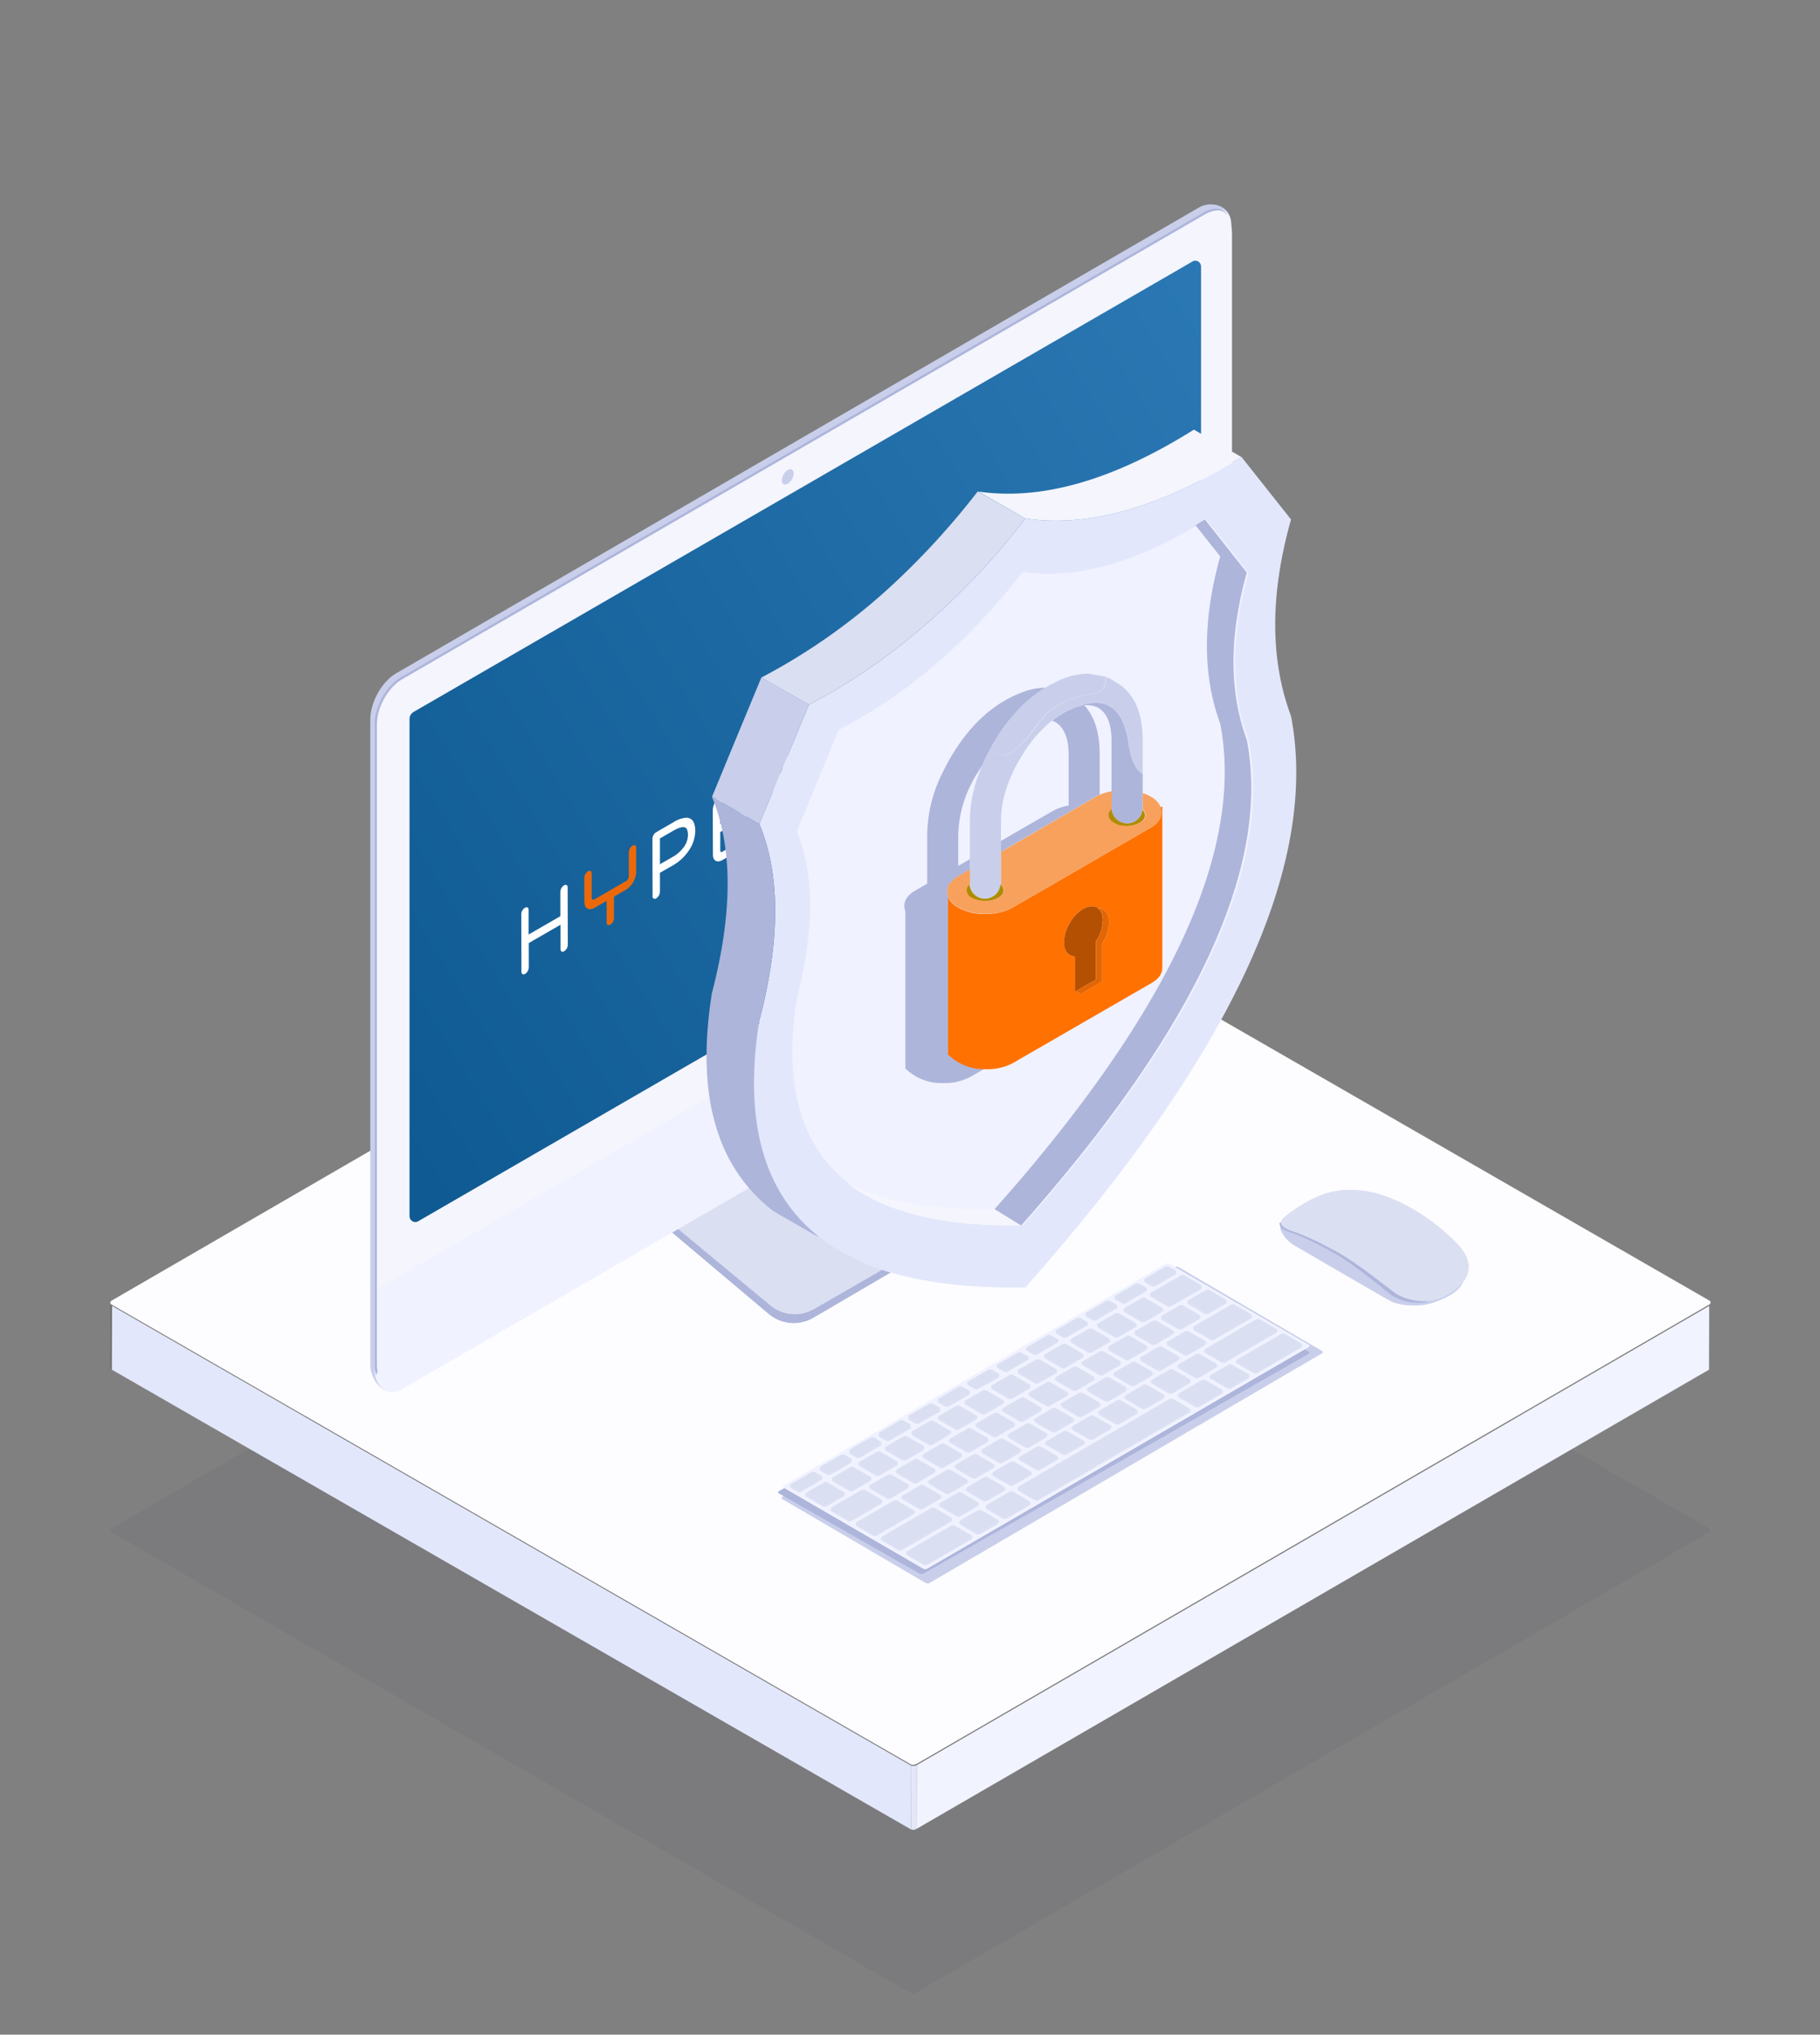 <svg width="528" height="590" viewBox="0 0 528 590" fill="none" xmlns="http://www.w3.org/2000/svg">
    <rect x="0" y="0" width="528" height="590" fill="#808080" stroke="none"/>
    <g clip-path="url(#qkcunh4vca)">
        <path opacity=".4" fill-rule="evenodd" clip-rule="evenodd" d="M495.69 443.137c.599.342.608.898 0 1.24L265.844 577.761a2.34 2.34 0 0 1-1.575.196L32.462 444.394c-.616-.351-.616-.855 0-1.24L262.308 309.77a2.189 2.189 0 0 1 2.055 0l231.335 133.384-.008-.017z" fill="#180F46" fill-opacity=".1"/>
        <path fill-rule="evenodd" clip-rule="evenodd" d="m32.514 378.685-.052 18.494a.77.77 0 0 1-.462-.624l.051-18.494a.756.756 0 0 0 .463.624z" fill="#707070"/>
        <path fill-rule="evenodd" clip-rule="evenodd" d="m495.861 378.677-.051 18.485-229.888 133.153.051-18.485 229.888-133.153z" fill="#F1F3FE"/>
        <path fill-rule="evenodd" clip-rule="evenodd" d="m264.389 512.026-.052 18.486L32.462 397.179l.052-18.494 231.875 133.341z" fill="#E3E7FB"/>
        <path fill-rule="evenodd" clip-rule="evenodd" d="M495.801 377.069a.66.66 0 0 1 .317.999.66.66 0 0 1-.317.241l-229.879 133.17c-.49.247-1.05.316-1.585.197L32.462 378.334c-.616-.35-.616-.855 0-1.239L262.36 243.95a2.188 2.188 0 0 1 2.055-.017l231.387 133.136z" fill="#FDFDFF"/>
        <path fill-rule="evenodd" clip-rule="evenodd" d="m265.973 511.83-.051 18.485c-.243.13-.502.225-.771.282a2.936 2.936 0 0 1-.814-.085l.052-18.486c.253.021.508.021.762 0 .306.021.609-.067.856-.248l-.034.052z" fill="url(#k57vi5h38b)"/>
        <path fill-rule="evenodd" clip-rule="evenodd" d="M276.754 349.632a4.741 4.741 0 0 1 2.744 4.056 4.732 4.732 0 0 1-2.315 4.314l-41.148 24.086a11.363 11.363 0 0 1-13.102-1.128l-30.127-25.386 42.321-24.796 41.627 18.854z" fill="#ADB5DB"/>
        <path fill-rule="evenodd" clip-rule="evenodd" d="m276.292 349.76.557.367v2.617l-.334.402-.506-.701.06-1.249.223-1.436z" fill="url(#w1p7cx7oec)"/>
        <path fill-rule="evenodd" clip-rule="evenodd" d="m194.39 354.445 29.116 24.121a11.142 11.142 0 0 0 6.136 2.495 11.142 11.142 0 0 0 6.47-1.427l39.709-22.889a4.475 4.475 0 0 0 2.239-4.106 4.474 4.474 0 0 0-2.65-3.854l-40.172-17.887-40.848 23.547z" fill="#DBDFF2"/>
        <path fill-rule="evenodd" clip-rule="evenodd" d="M351.206 59.265a7.016 7.016 0 0 0-3.426.932L114.852 195.291c-4.17 2.497-7.424 8.379-7.424 13.415v186.875c0 5.036 4.384 9.601 8.144 7.413l233.784-137.403c3.759-2.18 6.808-8.029 6.808-13.073l.899-187.481c.394-3.574-2.569-5.755-5.754-5.772h-.103z" fill="#C9CFEB"/>
        <path fill-rule="evenodd" clip-rule="evenodd" d="M350.564 267.301 116.359 402.968c-3.759 2.18-7.707-.855-7.707-5.84V210.51c0-5.036 3.254-10.901 7.425-13.398l233.63-135.325c3.76-2.18 7.707.804 7.707 5.84v186.618c0 5.027-3.048 10.876-6.85 13.056z" fill="#F0F2FF"/>
        <path fill-rule="evenodd" clip-rule="evenodd" d="M116.085 197.104c-4.076 2.36-7.304 8.011-7.304 12.697v164.413l248.471-144.046V65.755c0-4.686-3.126-6.55-7.194-4.198L116.085 197.104z" fill="#F5F5FD"/>
        <path fill-rule="evenodd" clip-rule="evenodd" d="M345.965 75.818 120.007 206.432a2.387 2.387 0 0 0-1.198 2.086v144.174a1.649 1.649 0 0 0 .856 1.437 1.632 1.632 0 0 0 1.653 0l225.923-130.614a2.397 2.397 0 0 0 1.199-2.086V77.255a1.711 1.711 0 0 0-.857-1.437 1.644 1.644 0 0 0-1.661 0" fill="url(#zr7ausyrpd)"/>
        <path d="M183.506 245.224c.617-.359 1.062-.094 1.062.607v7.071a6.515 6.515 0 0 1-2.929 5.071l-3.519 2.026v6.302a2.385 2.385 0 0 1-1.062 1.829c-.583.334-1.062.06-1.062-.607v-6.301l-3.528 2.035c-1.61.923-2.938.171-2.946-1.71v-7.071a2.373 2.373 0 0 1 1.062-1.839c.582-.333 1.062-.06 1.062.616v7.071c0 .513.359.718.813.462l9.163-5.293a1.709 1.709 0 0 0 .805-1.385v-7.071a2.36 2.36 0 0 1 1.079-1.813z" fill="#EB690B"/>
        <path d="M320.052 164.099c.385-.231.71-.077.71.436 0 .236-.065.466-.188.667a.362.362 0 0 1 .163.351v.487a.452.452 0 0 1-.189.325c-.102.06-.197 0-.197-.103v-.487c0-.137-.094-.162-.197-.103h-.06l-.256.154a.128.128 0 0 1-.068.02.124.124 0 0 1-.068-.018.133.133 0 0 1-.048-.052.117.117 0 0 1-.013-.069.453.453 0 0 1 .188-.325l.265-.154a.693.693 0 0 0 .317-.556c0-.214-.128-.299-.325-.179l-.711.41v1.847a.46.46 0 0 1-.188.333.113.113 0 0 1-.067.029.11.11 0 0 1-.071-.015.117.117 0 0 1-.059-.125v-2.078l.06-.179.137-.154.865-.462z" fill="#fff"/>
        <path d="M319.855 162.458c1.387-.795 2.492-.137 2.5 1.419a5.456 5.456 0 0 1-2.483 4.275c-1.353.787-2.492.171-2.492-1.419a5.441 5.441 0 0 1 2.475-4.275zm0 5.258a4.579 4.579 0 0 0 2.089-3.617c0-1.333-.942-1.872-2.106-1.197a4.589 4.589 0 0 0-2.09 3.617c0 1.334.942 1.873 2.107 1.197zM305.091 177.617a1.28 1.28 0 0 0-.582 1.009v5.13l7.262-4.189c.582-.334 1.07-.069 1.07.598a2.355 2.355 0 0 1-1.062 1.838l-7.27 4.19v5.37c0 .367.265.521.591.333l8.324-4.797c.582-.333 1.07-.068 1.07.607a2.359 2.359 0 0 1-1.062 1.83l-8.255 4.78c-1.49.855-2.723.162-2.723-1.548v-12.919a5.985 5.985 0 0 1 2.697-4.677l8.332-4.797c.574-.333 1.062-.06 1.062.607a2.321 2.321 0 0 1-1.062 1.83l-8.392 4.805zM289.172 184.347c4.607-2.659 8.366-.556 8.349 4.796-.017 5.353-3.682 11.689-8.298 14.356l-5.361 3.087a.791.791 0 0 1-.745.06.71.71 0 0 1-.325-.667l-.043-16.699c.017-.369.126-.727.317-1.043a2.1 2.1 0 0 1 .745-.795l5.361-3.095zm4.427 12.064a12.17 12.17 0 0 0 1.79-6.079c0-1.967-.685-3.343-1.816-3.993-1.13-.65-2.689-.539-4.401.453l-4.282 2.48v14.219l4.282-2.471a12.665 12.665 0 0 0 4.384-4.609M270.118 194.769c2.32-1.333 4.427-1.402 5.951-.496 1.525.907 2.458 2.89 2.467 5.592a17.528 17.528 0 0 1-2.424 8.414 16.919 16.919 0 0 1-5.934 6.344c-2.33 1.342-4.428 1.402-5.952.505-1.524-.898-2.466-2.882-2.475-5.584a17.462 17.462 0 0 1 2.441-8.422 16.853 16.853 0 0 1 5.926-6.353zm4.436 12.698a13.453 13.453 0 0 0 1.824-6.353c0-2.078-.72-3.557-1.859-4.275-1.139-.719-2.68-.642-4.393.35a12.657 12.657 0 0 0-4.384 4.711 13.354 13.354 0 0 0-1.824 6.362c0 2.069.719 3.548 1.849 4.232 1.131.684 2.689.641 4.402-.351a12.575 12.575 0 0 0 4.385-4.711M256.048 203.448c.574-.342 1.062-.069 1.07.607l.043 16.698a2.444 2.444 0 0 1-.702 1.565 1.89 1.89 0 0 1-.386.291.678.678 0 0 1-.856 0l-10.113-8.268v13.295a2.326 2.326 0 0 1-1.062 1.83c-.574.334-1.062.069-1.071-.598V212.16a2.33 2.33 0 0 1 1.096-1.864.68.68 0 0 1 .805 0l10.114 8.269v-13.296a2.298 2.298 0 0 1 1.062-1.821zM234.896 216.41a2.21 2.21 0 0 1 1.296.358c.383.252.679.617.845 1.044.299.702.434 1.462.394 2.223v.069a10.007 10.007 0 0 1-1.79 5.378c1.002.273 1.713 1.222 1.713 2.779v3.77a2.364 2.364 0 0 1-1.062 1.839c-.583.333-1.062.059-1.062-.607v-3.78c0-1.188-.857-1.71-1.91-1.086l-3.973 2.283c-.574.334-1.062.069-1.071-.607a2.348 2.348 0 0 1 1.071-1.829l1.961-1.138a9.038 9.038 0 0 0 3.031-2.753 5.296 5.296 0 0 0 .994-3.018v-.068a3.984 3.984 0 0 0-.223-1.428 1.266 1.266 0 0 0-.617-.616c-.556-.197-1.524 0-3.1.898l-5.001 2.864v15.485a2.341 2.341 0 0 1-1.062 1.838c-.582.333-1.062.06-1.07-.607l-.043-16.707a2.359 2.359 0 0 1 1.062-1.83l5.994-3.48a7.723 7.723 0 0 1 3.623-1.274zM209.531 232.698a1.29 1.29 0 0 0-.583 1.009v5.13l7.271-4.189c.574-.334 1.062-.06 1.062.607a2.343 2.343 0 0 1-.314 1.04c-.184.318-.44.588-.748.789l-7.262 4.19v5.37c0 .376.257.53.582.342l8.333-4.806a.651.651 0 0 1 1.07.607 2.352 2.352 0 0 1-1.07 1.83l-8.333 4.805c-1.481.855-2.714.163-2.714-1.547l-.043-12.92a5.973 5.973 0 0 1 2.706-4.677l8.332-4.805c.582-.333 1.071-.06 1.071.607a2.364 2.364 0 0 1-1.062 1.839l-8.298 4.779zM199.066 237.11a2.328 2.328 0 0 1 2.235 1.445 6.53 6.53 0 0 1 .403 2.368V241a10.382 10.382 0 0 1-1.867 5.635 13.926 13.926 0 0 1-4.573 4.275l-3.811 2.18v5.558a2.345 2.345 0 0 1-1.062 1.83.654.654 0 0 1-.752.078.65.65 0 0 1-.318-.686l-.043-16.698a2.355 2.355 0 0 1 1.062-1.838l4.967-2.865a7.987 7.987 0 0 1 3.759-1.359zm-.557 8.328a5.877 5.877 0 0 0 1.062-3.241v-.077a4.03 4.03 0 0 0-.231-1.539 1.075 1.075 0 0 0-.651-.658c-.582-.223-1.653 0-3.331.949l-3.905 2.249v7.49l3.811-2.198a9.744 9.744 0 0 0 3.254-2.992M163.622 256.724c.608-.35 1.061-.059 1.061.607l.052 16.665a2.371 2.371 0 0 1-1.062 1.838c-.582.334-1.071.06-1.071-.607v-7.071l-9.197 5.301v7.114a2.356 2.356 0 0 1-1.062 1.83c-.582.333-1.07.06-1.07-.607l-.043-16.733a2.304 2.304 0 0 1 1.062-1.838c.574-.334 1.062-.069 1.07.607v7.148l9.198-5.302v-7.148a2.357 2.357 0 0 1 1.062-1.804z" fill="#fff"/>
        <path fill-rule="evenodd" clip-rule="evenodd" d="M348.928 61.745 116.222 196.437c-4.281 2.565-7.561 8.55-7.561 13.629V395.82c-.01.995.153 1.984.479 2.924.1-.36.235-.709.403-1.043a8.693 8.693 0 0 1-.206-1.881V210.074c0-4.89 3.177-10.628 7.228-13.047L349.27 62.335c5.241-3.019 6.569 0 6.851.076a3.754 3.754 0 0 0-1.37-1.453 3.585 3.585 0 0 0-1.884-.487 8.32 8.32 0 0 0-3.939 1.274z" fill="#ADB5DB"/>
        <path fill-rule="evenodd" clip-rule="evenodd" d="M238.527 320.731a2.798 2.798 0 0 1-1.43-.367 3.606 3.606 0 0 1-1.576-3.326 10.48 10.48 0 0 1 4.77-8.2 3.682 3.682 0 0 1 3.716-.316 3.604 3.604 0 0 1 1.568 3.326 10.478 10.478 0 0 1-4.762 8.199 4.681 4.681 0 0 1-2.286.684z" fill="#D7DAF0"/>
        <path fill-rule="evenodd" clip-rule="evenodd" d="M228.533 136.286a3.872 3.872 0 0 0-1.713 3.001c0 1.103.763 1.548 1.713.992a3.87 3.87 0 0 0 1.713-3.001c0-.778-.377-1.232-.934-1.232-.271.01-.534.093-.762.24M374.995 360.824c1.071.692 27.446 15.963 28.26 16.391 3.057 1.624 8.992 1.71 12.117.649 27.9-9.046-14.284-28.156-14.284-28.156s-27.206 5.84-27.403 5.9c-.197.06-2.149.111-2.269.428-.12.316 1.079 3.172 3.614 4.796" fill="#C9CFEB"/>
        <path fill-rule="evenodd" clip-rule="evenodd" d="M373.428 354.188c-.18.069-2.141.154-2.252.479.052.488.219.957.488 1.368a9.773 9.773 0 0 0 2.877 1.368c5.062 1.659 12.52 5.986 12.52 5.986 6.055 3.42 14.242 10.388 16.793 12.286a13.78 13.78 0 0 0 7.639 2.052h.668a3.81 3.81 0 0 0 1.773-.299c3.057-1.214-27.892-19.426-27.892-19.426s-12.246-3.805-12.614-3.805" fill="#ADB5DB"/>
        <path fill-rule="evenodd" clip-rule="evenodd" d="M373.086 352.479c-2.158 1.753-2.313 3.223 2.226 4.694 5.138 1.642 12.554 5.84 12.554 5.84 6.072 3.309 14.233 10.046 16.785 11.885 2.552 1.838 9.274 4.044 15.132.675 5.857-3.369 9.274-8.328 2.92-15.006-6.354-6.677-18.3-15.014-29.322-15.501-.565 0-1.139-.043-1.712-.043-6.063 0-11.133 1.907-18.592 7.456" fill="#DBDFF2"/>
        <path fill-rule="evenodd" clip-rule="evenodd" d="m226.932 434.04 113.895-66.624a1.285 1.285 0 0 1 1.19.051l41.456 24.24c.351.206.386.522.086.701l-113.895 66.624a1.3 1.3 0 0 1-1.191-.051l-41.456-24.249c-.359-.205-.394-.513-.085-.692z" fill="#C9CFEB"/>
        <path fill-rule="evenodd" clip-rule="evenodd" d="M337.761 368.664 225.93 432.406c-.3.171-.266.471.077.667l40.702 23.197a1.31 1.31 0 0 0 1.165.051l111.806-63.75c.299-.171.265-.47-.078-.667L338.9 368.707a1.34 1.34 0 0 0-.659-.162 1.048 1.048 0 0 0-.506.119" fill="#ADB5DB"/>
        <path fill-rule="evenodd" clip-rule="evenodd" d="m227.377 430.739 110.787-64.289a1.25 1.25 0 0 1 1.156.051l40.308 23.393c.343.197.377.496.086.667l-110.778 64.315a1.252 1.252 0 0 1-1.156-.051l-40.317-23.394c-.343-.196-.377-.495-.086-.675" fill="#F0F2FF"/>
        <path fill-rule="evenodd" clip-rule="evenodd" d="M277.011 442.983a1.28 1.28 0 0 0-1.147 0l-7.707 4.463-1.919 1.112-3.023 1.787c-.316.188-.316.487 0 .667l4.693 2.727a1.276 1.276 0 0 0 1.156 0l3.075-1.787 1.918-1.111 7.707-4.463c.325-.188.325-.488 0-.667l-4.701-2.728h-.052zm12.426-1.086-5.078 2.942a1.264 1.264 0 0 1-1.156-.052l-4.573-2.667c-.343-.197-.377-.505-.086-.676l5.078-2.941a1.293 1.293 0 0 1 1.156 0l4.608 2.676c.342.197.376.505.085.676m9.223-5.361-6.645 3.847a1.274 1.274 0 0 1-1.156-.043l-4.607-2.676c-.343-.196-.386-.496-.086-.675l6.611-3.831a1.292 1.292 0 0 1 1.156.043l4.607 2.676c.343.197.377.496.086.667m55.783-32.371-6.611 3.839a1.266 1.266 0 0 1-1.156-.051l-4.608-2.634c-.342-.196-.385-.496-.085-.667l6.611-3.839a1.287 1.287 0 0 1 1.156.052l4.607 2.676c.343.196.386.496.086.667m-9.352 5.386-43.819 25.429a1.29 1.29 0 0 1-1.156 0l-4.607-2.676c-.343-.197-.386-.496-.086-.667l43.82-25.437a1.25 1.25 0 0 1 1.156.051l4.607 2.668c.342.205.385.504.085.675m27.746-22.231a1.262 1.262 0 0 0-1.156 0l-4.282 2.463-.753.436-7.707 4.463a.353.353 0 0 0-.243.334.347.347 0 0 0 .243.333l4.701 2.728a1.298 1.298 0 0 0 1.148 0l7.707-4.464.753-.436 4.239-2.462c.317-.188.317-.487 0-.667l-4.658-2.728h.008zm-10.644 12.296-5.07 2.941a1.264 1.264 0 0 1-1.156-.051l-4.607-2.668c-.343-.197-.385-.504-.086-.675l5.078-2.942a1.296 1.296 0 0 1 1.157.043l4.607 2.676c.342.197.376.505.077.676zm-86.218 41.528-14.292 8.294a1.255 1.255 0 0 1-1.157-.043l-4.607-2.676c-.342-.197-.385-.496-.085-.667l14.301-8.302a1.252 1.252 0 0 1 1.156.051l4.607 2.668c.343.205.377.504.077.675zm7.707-4.463-5.052 2.976a1.29 1.29 0 0 1-1.156-.052l-4.607-2.676c-.343-.197-.377-.496-.086-.667l5.078-2.95a1.287 1.287 0 0 1 1.156.052l4.607 2.676c.343.196.377.496.086.667m7.707-4.455-5.138 2.907a1.264 1.264 0 0 1-1.156-.051l-4.607-2.668c-.343-.205-.386-.504-.086-.675l5.078-2.942a1.263 1.263 0 0 1 1.156.043l4.608 2.676c.342.197.376.496.077.676m7.707-4.463-5.078 2.941a1.292 1.292 0 0 1-1.156-.043l-4.608-2.676c-.342-.197-.376-.505-.085-.676l5.078-2.941a1.287 1.287 0 0 1 1.156 0l4.607 2.676c.343.206.386.505.086.676m7.707-4.463-5.07 2.949a1.275 1.275 0 0 1-1.156-.051l-4.607-2.676c-.342-.197-.385-.496-.085-.667l5.078-2.95a1.29 1.29 0 0 1 1.156.051l4.607 2.677c.342.196.377.496.077.667zm7.707-4.464-5.078 2.95a1.275 1.275 0 0 1-1.156-.051l-4.607-2.676c-.343-.197-.377-.496-.077-.667l5.052-2.847a1.277 1.277 0 0 1 1.156.051l4.607 2.676c.343.197.386.496.086.667m7.707-4.455-5.078 2.942a1.264 1.264 0 0 1-1.156-.052l-4.667-2.685c-.343-.196-.377-.504-.086-.675l5.078-2.941a1.278 1.278 0 0 1 1.156.042l4.608 2.677c.342.196.376.496.085.667m7.708-4.455-5.104 2.975a1.278 1.278 0 0 1-1.156-.042l-4.608-2.677c-.342-.196-.376-.495-.077-.675l5.07-2.941a1.252 1.252 0 0 1 1.156.051l4.607 2.668c.343.196.386.504.086.675m7.707-4.463-5.078 2.95a1.29 1.29 0 0 1-1.156-.052l-4.607-2.676c-.343-.196-.377-.496-.086-.667l5.078-2.95a1.287 1.287 0 0 1 1.156.052l4.607 2.676c.343.197.377.496.086.667zm7.707-4.463-5.069 2.95a1.284 1.284 0 0 1-1.165-.052l-4.667-2.71c-.343-.205-.377-.505-.077-.676l5.078-2.941a1.261 1.261 0 0 1 1.156.043l4.607 2.676c.343.197.377.496.077.667m7.707-4.455-5.078 2.942a1.264 1.264 0 0 1-1.156-.052L342 396.838c-.343-.197-.377-.505-.086-.676l5.079-2.941a1.283 1.283 0 0 1 1.156.043l4.607 2.676c.342.196.377.504.085.675zm17.419-10.14-14.807 8.593a1.292 1.292 0 0 1-1.156-.043l-4.59-2.651c-.342-.196-.385-.496-.085-.667l14.814-8.601a1.295 1.295 0 0 1 1.156.051l4.608 2.676c.342.197.376.496.077.667m-105.195 52.559-10.713 6.216a1.287 1.287 0 0 1-1.156 0l-4.607-2.676c-.342-.197-.377-.496-.086-.676l10.713-6.216a1.295 1.295 0 0 1 1.156.051l4.608 2.677c.342.196.385.495.085.666m7.707-4.454-5.078 2.941a1.262 1.262 0 0 1-1.156-.051l-4.607-2.668c-.343-.197-.385-.504-.086-.675l5.079-2.942a1.296 1.296 0 0 1 1.156.043l4.607 2.676c.342.197.377.496.085.676zm7.708-4.463-5.07 2.941a1.304 1.304 0 0 1-1.165-.043l-4.607-2.676c-.342-.197-.377-.496-.077-.676l5.07-2.941a1.264 1.264 0 0 1 1.156.051l4.607 2.668c.343.205.385.505.086.676zm7.707-4.464-5.078 2.95a1.293 1.293 0 0 1-1.156-.051l-4.608-2.676c-.342-.197-.376-.496-.085-.667l5.078-2.95a1.275 1.275 0 0 1 1.156.051l4.607 2.676c.343.197.377.496.086.667zm7.707-4.463-5.078 2.95a1.264 1.264 0 0 1-1.156-.051l-4.607-2.668c-.343-.205-.377-.505-.077-.676l5.069-2.949a1.296 1.296 0 0 1 1.165.051l4.607 2.676c.342.197.377.496.077.667zm7.707-4.455-5.078 2.942a1.252 1.252 0 0 1-1.156-.052l-4.607-2.667c-.343-.197-.377-.505-.086-.676l5.078-2.941a1.29 1.29 0 0 1 1.156.043l4.608 2.676c.342.197.376.504.085.675zm7.707-4.463-5.069 2.95a1.293 1.293 0 0 1-1.156-.051l-4.607-2.677c-.343-.196-.386-.495-.086-.666l5.078-2.95a1.252 1.252 0 0 1 1.156.051l4.607 2.668c.343.205.377.504.077.675zm7.708-4.463-5.079 2.95a1.287 1.287 0 0 1-1.156-.052l-4.607-2.676c-.342-.196-.377-.496-.085-.667l5.078-2.95a1.287 1.287 0 0 1 1.156.052l4.607 2.676c.342.197.377.496.086.667zm7.707-4.455-5.07 2.942a1.264 1.264 0 0 1-1.156-.052l-4.778-2.736c-.343-.196-.386-.504-.086-.675l5.078-2.942a1.292 1.292 0 0 1 1.156.043l4.607 2.676c.343.197.377.496.077.676m7.708-4.463-5.121 2.975a1.29 1.29 0 0 1-1.156-.043l-4.608-2.676c-.342-.197-.376-.496-.077-.667l5.07-2.95a1.264 1.264 0 0 1 1.156.052l4.607 2.667c.343.197.386.505.086.676m7.707-4.463-5.078 2.932a1.253 1.253 0 0 1-1.156 0l-4.607-2.676c-.343-.197-.386-.496-.086-.667l5.078-2.95a1.287 1.287 0 0 1 1.156.052l4.607 2.676c.343.197.377.496.077.667m21.015-12.193-10.67 6.173a1.275 1.275 0 0 1-1.156 0l-4.607-2.676c-.343-.205-.377-.504-.086-.675l10.713-6.216a1.28 1.28 0 0 1 1.156.051l4.608 2.676c.342.197.376.496.085.667m-13.325 7.695-5.095 2.942a1.287 1.287 0 0 1-1.156-.052l-4.607-2.667c-.343-.206-.377-.505-.077-.676l5.069-2.95a1.292 1.292 0 0 1 1.156.052l4.608 2.676c.342.197.385.496.085.667m-93.925 46.017-8.657 5.028a1.263 1.263 0 0 1-1.156-.043l-4.608-2.676c-.342-.197-.385-.496-.085-.676l8.666-4.993a1.288 1.288 0 0 1 1.156.051l4.599 2.677c.342.196.385.495.085.666m7.708-4.454-5.079 2.941a1.262 1.262 0 0 1-1.156-.051l-4.624-2.685c-.343-.197-.377-.504-.086-.676l5.078-2.941a1.296 1.296 0 0 1 1.157.043l4.607 2.676c.342.197.377.505.085.676m7.708-4.464-5.07 2.942a1.267 1.267 0 0 1-1.156-.043l-4.607-2.676c-.343-.197-.386-.496-.086-.667l5.078-2.95a1.266 1.266 0 0 1 1.156.051l4.608 2.668c.342.205.376.504.077.675zm7.707-4.463-5.078 2.95a1.295 1.295 0 0 1-1.156-.051l-4.608-2.676c-.342-.197-.376-.496-.085-.667l5.078-2.95a1.275 1.275 0 0 1 1.156.051l4.607 2.676c.343.197.377.496.086.667zm7.707-4.463-5.07 2.95a1.262 1.262 0 0 1-1.156-.051l-4.607-2.668c-.342-.205-.385-.505-.086-.676l5.079-2.941a1.261 1.261 0 0 1 1.156 0l4.607 2.676c.342.197.377.496.077.667m7.707-4.454-5.078 2.941a1.292 1.292 0 0 1-1.156-.043l-4.607-2.676c-.343-.197-.377-.505-.077-.676l5.069-2.941a1.29 1.29 0 0 1 1.156.043l4.608 2.676c.342.197.385.505.085.676zm7.707-4.464-5.078 2.95a1.288 1.288 0 0 1-1.156-.051l-4.607-2.676c-.343-.197-.377-.496-.086-.667l5.078-2.95a1.295 1.295 0 0 1 1.156.051l4.608 2.676c.342.197.376.496.085.667zm7.708-4.463-5.079 2.95a1.288 1.288 0 0 1-1.156-.051l-4.607-2.677c-.342-.196-.377-.496-.077-.667l5.07-2.949a1.275 1.275 0 0 1 1.156.051l4.607 2.676c.342.197.385.496.086.667zm7.707-4.455-5.079 2.942a1.256 1.256 0 0 1-1.156-.052l-4.607-2.667c-.342-.197-.377-.505-.085-.676l5.078-2.941a1.287 1.287 0 0 1 1.156 0l4.607 2.676c.343.197.377.496.086.676m7.707-4.464-5.07 2.942a1.267 1.267 0 0 1-1.156-.043l-4.607-2.676c-.343-.197-.385-.496-.086-.676l4.899-2.881a1.25 1.25 0 0 1 1.156.051l4.607 2.668c.342.196.385.504.086.675m7.707-4.463-5.078 2.95a1.289 1.289 0 0 1-1.156-.051l-4.625-2.685c-.342-.197-.377-.496-.085-.667l5.078-2.95a1.288 1.288 0 0 1 1.156.051l4.607 2.677c.343.196.377.495.086.666m15.405-8.9-5.138 2.941a1.262 1.262 0 0 1-1.156-.051l-4.607-2.668c-.342-.197-.377-.504-.086-.675l5.079-2.942a1.292 1.292 0 0 1 1.156.043l4.607 2.676c.342.197.385.505.085.676m7.708-4.464-5.078 2.942a1.27 1.27 0 0 1-1.157-.043l-4.607-2.676c-.342-.197-.385-.496-.085-.667l5.078-2.95a1.264 1.264 0 0 1 1.156.051l4.607 2.668c.343.205.377.504.077.675m-15.346 8.918-5.086 2.959a1.269 1.269 0 0 1-1.157-.052l-4.607-2.676c-.342-.196-.385-.496-.085-.667l5.069-2.95a1.308 1.308 0 0 1 1.165.052l4.607 2.676c.343.197.377.496.077.667m-95.44 46.907-5.079 2.941a1.284 1.284 0 0 1-1.156-.043l-4.607-2.676c-.342-.197-.377-.505-.086-.676l5.079-2.941a1.284 1.284 0 0 1 1.156.043l4.607 2.676c.342.205.385.505.086.676zm7.707-4.464-5.078 2.95a1.282 1.282 0 0 1-1.157-.051l-4.607-2.676c-.342-.197-.385-.496-.085-.667l5.078-2.95a1.288 1.288 0 0 1 1.156.051l4.607 2.668c.343.205.377.504.077.675m7.707-4.463-5.078 2.95a1.288 1.288 0 0 1-1.156-.051l-4.607-2.677c-.343-.196-.377-.495-.077-.666l5.069-2.95a1.282 1.282 0 0 1 1.157.051l4.607 2.676c.342.197.385.496.085.667zm7.708-4.455-5.079 2.942a1.262 1.262 0 0 1-1.156-.052l-4.658-2.684c-.343-.197-.377-.505-.086-.676l5.078-2.941a1.29 1.29 0 0 1 1.156 0l4.607 2.676c.343.197.377.496.086.676m7.707-4.464-5.095 3.019a1.313 1.313 0 0 1-1.165-.043l-4.607-2.676c-.334-.197-.377-.496-.077-.676l5.07-2.941a1.25 1.25 0 0 1 1.156.051l4.607 2.668c.343.205.385.504.086.675m7.707-4.463-5.078 2.95a1.295 1.295 0 0 1-1.156-.051l-4.608-2.677c-.342-.196-.376-.496-.085-.667l5.078-2.949a1.275 1.275 0 0 1 1.156.051l4.607 2.676c.343.197.377.496.086.667zm7.707-4.463-5.07 2.95a1.28 1.28 0 0 1-1.164-.052l-4.607-2.667c-.343-.205-.377-.505-.078-.676l5.07-2.941a1.25 1.25 0 0 1 1.156.043l4.607 2.676c.343.197.386.496.086.667zm7.707-4.455-5.078 2.941a1.252 1.252 0 0 1-1.156-.051l-4.607-2.667c-.343-.197-.377-.505-.086-.676l5.078-2.941a1.291 1.291 0 0 1 1.156.042l4.608 2.677c.342.196.376.504.085.675zm7.707-4.463-5.069 2.941a1.25 1.25 0 0 1-1.156-.043l-4.608-2.676c-.342-.196-.385-.496-.085-.667l5.078-2.949a1.252 1.252 0 0 1 1.156.051l4.607 2.667c.343.206.377.505.077.676zm7.708-4.463-5.079 2.95a1.287 1.287 0 0 1-1.156-.052l-4.607-2.676c-.342-.197-.377-.496-.077-.667l5.07-2.95a1.287 1.287 0 0 1 1.156.052l4.607 2.676c.342.196.385.496.086.667zm7.707-4.464-5.078 2.95a1.256 1.256 0 0 1-1.157-.051l-4.607-2.668c-.342-.205-.385-.504-.085-.675l5.078-2.941a1.253 1.253 0 0 1 1.156.042l4.607 2.677c.343.196.377.495.086.666zm7.707-4.454-5.078 2.941a1.293 1.293 0 0 1-1.156 0l-4.608-2.676c-.342-.197-.376-.496-.077-.676l5.07-2.941a1.287 1.287 0 0 1 1.156.043l4.607 2.676c.343.197.386.505.086.676m7.707-4.464-5.07 2.942a1.27 1.27 0 0 1-1.156-.043l-4.607-2.676c-.342-.197-.385-.496-.085-.667l5.078-2.95a1.288 1.288 0 0 1 1.156.051l4.607 2.676c.343.197.377.496.077.667zm11.278-6.541-8.837 4.942a1.28 1.28 0 0 1-1.156-.051l-4.608-2.676c-.342-.197-.376-.496-.077-.667l8.658-5.028a1.264 1.264 0 0 1 1.156.052l4.607 2.667c.343.206.386.505.086.676M238.321 429.14l-5.874 3.42a1.253 1.253 0 0 1-1.156-.051l-1.713-.975c-.343-.196-.377-.495-.086-.666l5.883-3.421a1.263 1.263 0 0 1 1.156.043l1.713.975c.343.205.377.504.086.675m8.563-4.967-5.883 3.42a1.292 1.292 0 0 1-1.156-.043l-1.713-.983c-.342-.197-.385-.496-.085-.667l5.883-3.42a1.274 1.274 0 0 1 1.156.043l1.713.983c.342.196.377.496.085.667zm8.564-4.968-5.875 3.42a1.261 1.261 0 0 1-1.156 0l-1.712-.983c-.343-.197-.377-.496-.086-.667l5.883-3.42a1.274 1.274 0 0 1 1.156.043l1.713.983c.342.196.377.496.077.667m8.563-4.968-5.883 3.42a1.287 1.287 0 0 1-1.156 0l-1.713-.983c-.342-.197-.376-.496-.077-.667l5.875-3.42a1.287 1.287 0 0 1 1.156.043l1.713.983c.342.197.377.496.085.667m8.564-4.968-5.883 3.42a1.287 1.287 0 0 1-1.156 0l-1.713-.983c-.343-.197-.385-.496-.086-.667l5.884-3.42a1.284 1.284 0 0 1 1.156.043l1.712.983c.343.197.386.496.086.667m8.563-4.968-5.883 3.42a1.275 1.275 0 0 1-1.156-.051l-1.712-.975c-.343-.205-.377-.504-.078-.675l5.875-3.42a1.252 1.252 0 0 1 1.156.051l1.713.975c.342.196.377.496.085.667m8.564-4.968-5.943 3.266a1.288 1.288 0 0 1-1.156-.051l-1.713-.975c-.342-.205-.385-.504-.086-.675l5.884-3.42a1.25 1.25 0 0 1 1.156.051l1.712.975c.343.196.386.495.086.666m8.564-4.967-5.875 3.42a1.288 1.288 0 0 1-1.156-.051l-1.713-.975c-.342-.205-.377-.505-.085-.676l5.883-3.42a1.256 1.256 0 0 1 1.156.052l1.713.974c.342.197.376.496.077.667m8.563-4.967-5.883 3.42a1.287 1.287 0 0 1-1.156-.052l-1.713-.974c-.342-.206-.377-.505-.077-.676l5.883-3.42a1.266 1.266 0 0 1 1.156.051l1.713.975c.343.197.385.496.086.667m8.563-4.959-5.874 3.42a1.293 1.293 0 0 1-1.156-.051l-1.713-.975c-.343-.197-.377-.505-.086-.676l5.883-3.42a1.294 1.294 0 0 1 1.156.052l1.713.974c.343.197.377.505.077.676zm8.564-4.968-5.883 3.42a1.282 1.282 0 0 1-1.156-.051l-1.713-.975c-.343-.196-.377-.504-.077-.675l5.874-3.42a1.282 1.282 0 0 1 1.156.051l1.713.975c.343.196.377.504.086.675zm8.563-4.968-5.891 3.48a1.272 1.272 0 0 1-1.165-.051l-1.713-.975c-.342-.196-.385-.496-.085-.675l5.883-3.42a1.275 1.275 0 0 1 1.156.051l1.713.975c.342.196.385.504.085.675m8.564-4.967-5.875 3.42a1.287 1.287 0 0 1-1.156-.052l-1.713-.974c-.342-.197-.376-.496-.077-.676l5.875-3.42a1.29 1.29 0 0 1 1.156.051l1.713.975c.342.197.376.505.085.676" fill="#DCE0F4"/>
        <path fill-rule="evenodd" clip-rule="evenodd" d="M229.321 430.611v.547l.317-.222-.317-.325zm4.385 2.565v.539l.316-.214-.316-.325zm4.17-7.516v.539l.325-.214-.325-.325zm3.52 3.061v.505l.316-.214-.316-.291zm5.043-8.028v.547l.317-.222-.317-.325zm2.638 3.565v.547l.317-.213-.317-.334zm5.917-8.55v.539l.326-.214-.326-.325zm1.773 4.087v.539l.317-.214-.317-.325zm6.791-9.055v.53l.317-.213-.317-.317zm.856 4.6v.548l.326-.223-.326-.325zm7.665-9.559v.539l.317-.214-.317-.325zm0 5.079v.539l.317-.214-.317-.325zm8.563-10.038v.539l.317-.214-.317-.325zm-.856 5.583v.539l.325-.214-.325-.325zm9.42-10.534v.548l.317-.223-.317-.325zm-1.713 6.071v.539l.317-.214-.317-.325zm10.276-11.038v.547l.326-.222-.326-.325zm-2.569 6.592v.539l.317-.214-.317-.325zm7.707-4.489v.547l.317-.222-.317-.325zm7.708-4.455v.548l.316-.223-.316-.325zm-4.222-2.65v.573l.317-.214-.317-.359zm11.903-1.804v.538l.317-.213-.317-.325zm-3.348-3.138v.538l.325-.213-.325-.325zm10.995-1.325v.547l.317-.223-.317-.324zm-2.475-3.643v.539l.317-.214-.317-.325zm10.157-.855v.547l.325-.213-.325-.334zm10.944 2.189v.547l.317-.222-.317-.325zm-7.707 4.455v.538l.317-.213-.317-.325zm-7.707 4.48v.547l.325-.222-.325-.325zm-7.707 4.446v.539l.316-.214-.316-.325zm-7.708 4.472v.539l.326-.214-.326-.325zm-7.707 4.455v.521l.317-.214-.317-.307zm-7.707 4.463v.547l.317-.222-.317-.325zm-7.707 4.463v.539l.317-.214-.317-.325zm-7.707 4.446v.547l.316-.222-.316-.325zm-7.708 4.472v.539l.317-.214-.317-.325zm-7.707 4.463v.547l.317-.213-.317-.334zm-7.707 4.463v.539l.317-.214-.317-.325zm-7.707 4.455v.547l.317-.222-.317-.325zm94.113-46.043v.539l.317-.214-.317-.325zm-7.707 4.48v.548l.317-.223-.317-.325zm-7.707 4.446v.548l.317-.223-.317-.325zm-7.707 4.472v.547l.316-.222-.316-.325zm-7.708 4.455v.539l.317-.214-.317-.325zm-7.707 4.463v.547l.317-.213-.317-.334zm-7.707 4.463v.53l.317-.213-.317-.317zm-7.707 4.446v.548l.317-.223-.317-.325zm-7.707 4.472v.547l.325-.222-.325-.325zm-7.708 4.472v.539l.317-.214-.317-.325zm-7.707 4.455v.547l.326-.222-.326-.325zm-7.707 4.454v.548l.317-.214-.317-.334zm97.119-39.331v.547l.317-.222-.317-.325zm-7.707 4.446v.548l.591-.257-.591-.291zm-9.291 5.396v.547l.316-.223-.316-.324zm7.613-12.894v.547l.325-.222-.325-.325zm-7.708 4.446v.539l.317-.214-.317-.325zm-7.707 4.472v.538l.326-.213-.326-.325zm-7.707 4.446v.547l.317-.214-.317-.333zm-7.707 4.472v.547l.325-.222-.325-.325zm-7.707 4.463v.539l.316-.214-.316-.325zm-7.708 4.446v.539l.326-.214-.326-.325zm-7.707 4.472v.513l.317-.214-.317-.299zm-7.707 4.463v.547l.317-.214-.317-.333zm-7.707 4.463v.539l.317-.214-.317-.325zm-7.707 4.455v.547l.317-.222-.317-.325zm-31.523 1.325v.547l.317-.222-.317-.325zm91.467-66.435v.538l.317-.213-.317-.325zM295.2 431.381v.547l.317-.214-.317-.333zm-9.223 5.352v.547l.317-.213-.317-.334zm-7.707 4.472v.539l.317-.214-.317-.325zm-15.371 8.952v.539l.316-.214-.316-.325zm-14.618-8.55v.547l.316-.222-.316-.325zm7.304 4.275v.538l.326-.213-.326-.325zm-17.067-17.032v-.539l-.317.214.317.325zm8.564-4.968v-.547l-.326.214.326.333zm8.563-4.976v-.539l-.317.214.317.325zm8.564-4.959v-.539l-.317.214.317.325zm8.563-4.96v-.547l-.316.223.316.324zm8.564-4.984v-.539l-.317.214.317.325zm8.563-4.968v-.539l-.325.214.325.325zm8.564-4.968v-.538l-.317.213.317.325zm8.564-4.967v-.539l-.317.214.317.325zm8.563-4.968v-.547l-.317.222.317.325zm8.564-4.959v-.547l-.317.222.317.325zm8.563-4.968v-.556l-.325.214.325.342zm8.564-4.968v-.538l-.317.213.317.325zm-96.22 64.324v-.547l-.317.213.317.334zm7.707-4.463v-.539l-.317.214.317.325zm7.707-4.455v-.547l-.325.214.325.333zm7.707-4.455v-.547l-.317.222.317.325zm7.707-4.471v-.548l-.316.214.316.334zm7.708-4.464v-.547l-.317.222.317.325zm7.707-4.471v-.548l-.317.223.317.325zm7.707-4.455v-.547l-.317.222.317.325zm7.707-4.446v-.539l-.317.214.317.325zm7.707-4.464v-.547l-.316.214.316.333zm7.708-4.463v-.538l-.317.213.317.325zm7.707-4.471v-.573l-.326.222.326.351zm7.707-4.464v-.547l-.317.222.317.325zm11.27-6.532v-.539l-.317.214.317.325zm-92.855 62.22v-.496l-.317.214.317.282zm7.707-4.455v-.547l-.317.222.317.325zm7.708-4.454v-.548l-.317.223.317.325zm7.707-4.464v-.538l-.317.214.317.324zm7.707-4.471v-.539l-.317.214.317.325zm7.707-4.464v-.538l-.325.214.325.324zm7.707-4.471v-.539l-.317.214.317.325zm7.707-4.455v-.539l-.325.214.325.325zm7.708-4.438v-.547l-.317.214.317.333zm7.707-4.471v-.539l-.317.214.317.325zm7.707-4.455v-.539l-.317.214.317.325zm7.707-4.48v-.539l-.317.214.317.325zm7.707-4.464v-.538l-.317.213.317.325zm7.708-4.446v-.547l-.317.222.317.325zm-90.568 61.049v-.539l-.317.214.317.325zm7.707-4.455v-.538l-.317.213.317.325zm7.707-4.454v-.548l-.317.223.317.325zm7.707-4.464v-.538l-.317.214.317.324zm7.707-4.471v-.539l-.317.214.317.325zm7.707-4.455v-.547l-.316.214.316.333zm7.708-4.472v-.547l-.317.214.317.333zm7.707-4.454v-.548l-.326.214.326.334zm7.707-4.447v-.547l-.317.222.317.325zm7.707-4.471v-.539l-.325.214.325.325zm7.707-4.455v-.539l-.316.214.316.325zm7.708-4.472v-.547l-.317.214.317.333zm7.707-4.472v-.538l-.317.213.317.325zm5.635-3.257v-.547l-.317.222.317.325zm-87.494 58.954v-.539l-.326.214.326.325zm7.707-4.455v-.547l-.317.222.317.325zm7.707-4.455v-.547l-.317.222.317.325zm7.707-4.463v-.539l-.325.214.325.325zm7.708-4.472v-.538l-.317.213.317.325zm7.707-4.463v-.504l-.326.213.326.291zm7.707-4.472v-.538l-.317.213.317.325zm7.707-4.454v-.539l-.325.214.325.325zm7.707-4.438v-.547l-.316.214.316.333zm7.708-4.472v-.538l-.317.213.317.325zm7.707-4.454v-.539l-.317.214.317.325zm17.427-10.124v-.539l-.317.214.317.325zm-88.513 59.852v-.582l-.326.214.326.368zm7.707-4.463v-.539l-.317.214.317.325zm9.223-5.336v-.538l-.317.213.317.325zm46.44-26.933v-.547l-.325.213.325.334zm9.343-5.438v-.547l-.317.222.317.325zm7.758-4.506v-.539l-.316.214.316.325zm15.372-8.935v-.547l-.317.214.317.333z" fill="#DCE0F4"/>
        <path fill-rule="evenodd" clip-rule="evenodd" d="M277.011 442.444a1.267 1.267 0 0 0-1.147 0l-7.707 4.464-1.919 1.111-3.023 1.787a.35.35 0 0 0 0 .667l4.693 2.728a1.317 1.317 0 0 0 1.156 0l3.075-1.787 1.918-1.112 7.707-4.463c.325-.188.325-.487 0-.667l-4.701-2.728h-.052zm12.426-1.094-5.078 2.95a1.264 1.264 0 0 1-1.156-.051l-4.573-2.668c-.343-.205-.377-.505-.086-.676l5.078-2.941a1.293 1.293 0 0 1 1.156 0l4.608 2.676c.342.197.376.496.085.667m9.223-5.352-6.611 3.839a1.292 1.292 0 0 1-1.156-.043l-4.607-2.676c-.343-.197-.385-.496-.086-.676l6.611-3.83a1.25 1.25 0 0 1 1.156.043l4.608 2.676c.342.197.376.496.085.667zm55.783-32.371-6.611 3.839a1.287 1.287 0 0 1-1.156-.052l-4.607-2.676c-.343-.197-.386-.496-.086-.667l6.611-3.839a1.264 1.264 0 0 1 1.156.051l4.607 2.668c.343.205.386.505.086.676zm-9.351 5.429-43.82 25.428a1.275 1.275 0 0 1-1.156 0l-4.641-2.65c-.343-.197-.386-.505-.086-.676l43.82-25.428a1.284 1.284 0 0 1 1.156.043l4.607 2.676c.342.197.385.504.085.675m27.746-22.23a1.25 1.25 0 0 0-1.156 0l-4.282 2.462-.753.436-7.707 4.463a.353.353 0 0 0-.243.334.347.347 0 0 0 .243.333l4.701 2.728a1.258 1.258 0 0 0 1.148 0l7.707-4.455.753-.444 4.239-2.454c.317-.188.317-.488 0-.667l-4.658-2.753.008.017zm-10.644 12.278-5.07 2.941a1.252 1.252 0 0 1-1.156-.051l-4.607-2.668c-.343-.205-.385-.504-.086-.675l5.078-2.942a1.29 1.29 0 0 1 1.157.043l4.607 2.676c.342.197.376.496.077.676zm-86.218 41.554-14.292 8.294a1.296 1.296 0 0 1-1.157-.043l-4.607-2.676c-.342-.197-.385-.496-.085-.676l14.301-8.293a1.252 1.252 0 0 1 1.156.051l4.607 2.668c.343.205.377.504.077.675zm7.707-4.463-5.052 2.95a1.29 1.29 0 0 1-1.156-.052l-4.607-2.676c-.343-.197-.377-.496-.086-.667l5.078-2.95a1.287 1.287 0 0 1 1.156.052l4.607 2.676c.343.197.377.496.086.667m7.707-4.463-5.069 2.949a1.282 1.282 0 0 1-1.157-.051l-4.607-2.668c-.342-.205-.385-.504-.085-.675l4.984-2.941a1.275 1.275 0 0 1 1.156.051l4.607 2.676c.342.197.377.496.077.667m7.707-4.455-5.078 2.942a1.292 1.292 0 0 1-1.156-.043l-4.599-2.693c-.342-.197-.377-.505-.085-.676l5.078-2.941a1.284 1.284 0 0 1 1.156.043l4.607 2.676c.343.197.385.496.086.675m7.707-4.463-5.095 2.976a1.263 1.263 0 0 1-1.156-.043l-4.608-2.676c-.342-.197-.385-.496-.085-.667l5.078-2.95a1.264 1.264 0 0 1 1.156.051l4.607 2.668c.343.205.377.504.077.675m7.707-4.463-5.078 2.95a1.288 1.288 0 0 1-1.156-.051l-4.607-2.677c-.343-.196-.377-.495-.077-.666l5.069-2.95a1.282 1.282 0 0 1 1.157.051l4.607 2.676c.342.197.385.496.085.667zm7.708-4.455-5.079 2.942a1.262 1.262 0 0 1-1.156-.052l-4.607-2.667c-.342-.197-.377-.505-.085-.676l5.078-2.941a1.284 1.284 0 0 1 1.156.043l4.607 2.676c.342.197.377.496.086.667m7.707-4.455-5.078 2.942a1.29 1.29 0 0 1-1.157-.043l-4.607-2.676c-.342-.197-.376-.505-.077-.676l5.07-2.941a1.287 1.287 0 0 1 1.156 0l4.607 2.676c.343.197.385.504.086.675m7.707-4.463-5.078 2.95a1.293 1.293 0 0 1-1.156-.051l-4.607-2.676c-.343-.197-.377-.496-.086-.667l5.078-2.95a1.275 1.275 0 0 1 1.156.051l4.607 2.676c.343.197.377.496.086.667zm7.707-4.463-5.069 2.95a1.312 1.312 0 0 1-1.165-.051l-4.727-2.66c-.343-.196-.377-.495-.077-.666l5.078-2.95a1.275 1.275 0 0 1 1.156.051l4.607 2.676c.343.197.377.496.077.667m7.707-4.455-5.078 2.942a1.292 1.292 0 0 1-1.156-.043L342 396.299c-.343-.197-.377-.505-.086-.676l5.079-2.941a1.284 1.284 0 0 1 1.156.043l4.607 2.676c.342.197.377.504.085.675zm17.419-10.115-14.807 8.593a1.278 1.278 0 0 1-1.156-.042l-4.59-2.676c-.342-.197-.385-.496-.085-.667l14.814-8.602a1.295 1.295 0 0 1 1.156.051l4.608 2.668c.342.205.376.504.077.675M265.082 438.52l-10.713 6.216a1.284 1.284 0 0 1-1.156-.043l-4.607-2.642c-.342-.197-.377-.496-.086-.675l10.713-6.216a1.282 1.282 0 0 1 1.156.051l4.608 2.676c.342.197.385.496.085.667m7.707-4.463-5.078 2.95a1.256 1.256 0 0 1-1.156-.052l-4.607-2.667c-.343-.206-.385-.505-.086-.676l5.079-2.941a1.284 1.284 0 0 1 1.156.043l4.607 2.676c.342.197.377.496.085.667zm7.708-4.455-5.07 2.941a1.302 1.302 0 0 1-1.165-.042l-4.607-2.677c-.342-.196-.377-.495-.077-.675l5.07-2.941a1.287 1.287 0 0 1 1.156 0l4.607 2.676c.343.197.385.504.086.675m7.707-4.463-5.078 2.95a1.293 1.293 0 0 1-1.156-.051l-4.608-2.677c-.342-.196-.376-.495-.085-.666l5.078-2.95a1.275 1.275 0 0 1 1.156.051l4.607 2.676c.343.197.377.496.086.667zm7.707-4.463-5.078 2.95a1.29 1.29 0 0 1-1.156-.052l-4.607-2.676c-.343-.196-.377-.496-.077-.667l5.069-2.95a1.308 1.308 0 0 1 1.165.052l4.607 2.676c.342.197.377.496.077.667zm7.707-4.455-5.078 2.942a1.286 1.286 0 0 1-1.156-.043l-4.607-2.676c-.343-.197-.377-.505-.086-.676l5.078-2.941a1.277 1.277 0 0 1 1.156.043l4.539 2.684c.343.197.377.505.086.676m7.707-4.463-5.13 2.932a1.291 1.291 0 0 1-1.156-.042l-4.607-2.677c-.342-.196-.385-.496-.086-.675l5.079-2.941a1.25 1.25 0 0 1 1.156.051l4.607 2.668c.342.205.377.504.077.675m7.707-4.463-5.078 2.95a1.287 1.287 0 0 1-1.156-.052l-4.607-2.676c-.343-.197-.377-.496-.086-.667l5.078-2.95a1.292 1.292 0 0 1 1.156.052l4.607 2.676c.343.197.377.496.086.667zm7.707-4.463-5.069 2.949a1.253 1.253 0 0 1-1.156-.051l-4.608-2.668c-.342-.205-.385-.504-.085-.675l5.078-2.941a1.265 1.265 0 0 1 1.156.042l4.607 2.677c.343.196.377.496.077.667zm7.707-4.455-5.163 2.95a1.292 1.292 0 0 1-1.156-.043l-4.608-2.676c-.342-.197-.376-.505-.077-.676l5.07-2.941a1.287 1.287 0 0 1 1.156.043l4.607 2.676c.343.197.386.504.086.675m7.707-4.463-5.078 2.942a1.263 1.263 0 0 1-1.156-.043l-4.599-2.642c-.342-.197-.385-.496-.085-.667l5.078-2.95a1.262 1.262 0 0 1 1.156.051l4.607 2.668c.342.205.377.504.077.675m21.015-12.192-10.679 6.182a1.264 1.264 0 0 1-1.156-.052l-4.607-2.667c-.343-.206-.377-.505-.086-.676l10.713-6.216a1.266 1.266 0 0 1 1.156.051l4.608 2.668c.342.205.376.505.085.676m-13.325 7.695-5.095 2.984a1.29 1.29 0 0 1-1.156-.051l-4.607-2.677c-.343-.196-.377-.496-.077-.667l5.069-2.949a1.28 1.28 0 0 1 1.156.051l4.608 2.676c.342.197.385.496.085.667m-93.925 46.017-8.657 5.028a1.291 1.291 0 0 1-1.156-.043l-4.608-2.676c-.342-.197-.385-.504-.085-.675l8.666-5.028a1.288 1.288 0 0 1 1.156.051l4.599 2.676c.342.197.385.496.085.667zm7.708-4.454-5.079 2.941a1.262 1.262 0 0 1-1.156-.051l-4.607-2.668c-.342-.205-.377-.504-.086-.675l5.079-2.942a1.292 1.292 0 0 1 1.156.043l4.607 2.676c.342.197.377.496.086.676zm7.707-4.463-5.07 2.941a1.267 1.267 0 0 1-1.156-.043l-4.607-2.676c-.343-.197-.386-.496-.086-.667l5.078-2.95a1.269 1.269 0 0 1 1.156.051l4.608 2.668c.342.205.376.505.077.676zm7.707-4.464-5.078 2.95a1.293 1.293 0 0 1-1.156-.051l-4.608-2.676c-.342-.197-.376-.496-.085-.667l5.078-2.95a1.275 1.275 0 0 1 1.156.051l4.607 2.676c.343.197.377.496.086.667zm7.707-4.463-5.07 2.95a1.297 1.297 0 0 1-1.156-.051l-4.607-2.677c-.342-.196-.385-.496-.085-.667l5.078-2.949a1.275 1.275 0 0 1 1.156.051l4.607 2.676c.343.197.377.496.077.667zm7.707-4.455-5.078 2.942a1.292 1.292 0 0 1-1.156-.043l-4.607-2.676c-.343-.197-.377-.505-.077-.676l5.069-2.941a1.291 1.291 0 0 1 1.156.043l4.608 2.676c.342.197.385.504.085.675zm7.707-4.463-5.078 2.941a1.253 1.253 0 0 1-1.156-.042l-4.607-2.677c-.343-.196-.377-.495-.086-.666l5.079-2.95a1.25 1.25 0 0 1 1.156.051l4.607 2.668c.342.205.377.504.085.675zm7.708-4.463-5.079 2.95a1.287 1.287 0 0 1-1.156-.052l-4.752-2.71c-.343-.197-.377-.496-.077-.667l5.069-2.95a1.29 1.29 0 0 1 1.156.052l4.625 2.71c.342.197.385.496.085.667m7.707-4.455-5.112 2.933a1.264 1.264 0 0 1-1.156-.051l-4.607-2.668c-.343-.205-.377-.504-.086-.675l5.078-2.942a1.29 1.29 0 0 1 1.156 0l4.607 2.676c.343.197.377.496.086.676m7.707-4.463-5.069 2.941a1.29 1.29 0 0 1-1.156-.043l-4.608-2.676c-.342-.197-.385-.496-.085-.675l5.069-2.942a1.288 1.288 0 0 1 1.156.043l4.608 2.676c.342.197.385.505.085.676zm7.707-4.464-5.078 2.95a1.275 1.275 0 0 1-1.156-.051l-4.607-2.676c-.343-.197-.377-.496-.086-.667l5.079-2.95a1.288 1.288 0 0 1 1.156.051l4.607 2.677c.342.196.377.495.085.666zm15.363-8.866-5.138 2.941a1.25 1.25 0 0 1-1.156-.051l-4.581-2.634c-.343-.196-.377-.504-.086-.675l5.078-2.941a1.281 1.281 0 0 1 1.156 0l4.608 2.676c.342.197.385.504.085.675m7.707-4.463-5.103 2.95a1.268 1.268 0 0 1-1.157-.043l-4.607-2.676c-.342-.197-.385-.496-.085-.676l5.078-2.941a1.264 1.264 0 0 1 1.156.052l4.607 2.667c.343.205.377.505.077.676m-15.346 8.918-5.069 2.949a1.282 1.282 0 0 1-1.156-.051l-4.608-2.676c-.342-.197-.385-.496-.085-.667l5.069-2.95a1.312 1.312 0 0 1 1.165.051l4.607 2.677c.343.196.377.496.077.667zm-95.457 46.915-5.079 2.941a1.284 1.284 0 0 1-1.156-.043l-4.607-2.71c-.342-.197-.377-.505-.086-.676l5.079-2.941a1.284 1.284 0 0 1 1.156.043l4.607 2.676c.342.197.385.505.086.676m7.707-4.464-5.096 2.976a1.27 1.27 0 0 1-1.156-.043l-4.607-2.676c-.342-.197-.385-.496-.085-.667l5.078-2.95a1.262 1.262 0 0 1 1.156.051l4.607 2.668c.342.205.377.505.077.676m7.707-4.464-5.078 2.95a1.288 1.288 0 0 1-1.156-.051l-4.607-2.676c-.343-.197-.377-.496-.077-.667l5.069-2.95a1.293 1.293 0 0 1 1.156.051l4.608 2.676c.342.197.385.496.085.667zm7.707-4.454-5.078 2.941a1.264 1.264 0 0 1-1.156-.051l-4.607-2.668c-.343-.205-.377-.505-.086-.676l5.078-2.941a1.294 1.294 0 0 1 1.157 0l4.607 2.676c.342.197.377.496.085.676m7.708-4.463-5.07 2.941a1.304 1.304 0 0 1-1.165-.043l-4.607-2.676c-.334-.197-.377-.505-.077-.676l5.07-2.941a1.288 1.288 0 0 1 1.139.094l4.607 2.676c.342.197.385.505.085.676m7.708-4.463-5.079 2.95a1.287 1.287 0 0 1-1.156-.052l-4.667-2.642c-.342-.196-.377-.496-.085-.667l5.078-2.95a1.287 1.287 0 0 1 1.156.052l4.607 2.667c.343.206.377.505.086.676m7.707-4.463-5.07 2.95a1.28 1.28 0 0 1-1.164-.052l-4.608-2.676c-.342-.197-.376-.496-.077-.667l5.07-2.95a1.287 1.287 0 0 1 1.156.052l4.607 2.676c.343.196.386.496.086.667zm7.707-4.455-5.078 2.941a1.252 1.252 0 0 1-1.156-.051l-4.607-2.668c-.343-.196-.377-.504-.086-.675l5.078-2.941a1.275 1.275 0 0 1 1.156 0l4.607 2.676c.343.196.377.504.086.675m7.707-4.463-5.069 2.941a1.278 1.278 0 0 1-1.156-.042l-4.608-2.677c-.342-.196-.385-.496-.085-.675l5.078-2.941a1.252 1.252 0 0 1 1.156.051l4.607 2.668c.343.205.377.504.077.675zm7.707-4.463-5.078 2.95a1.287 1.287 0 0 1-1.156-.052l-4.607-2.676c-.343-.197-.377-.496-.077-.667l5.07-2.95a1.287 1.287 0 0 1 1.156.052l4.607 2.676c.342.197.385.496.085.667zm7.708-4.463-5.079 2.949a1.26 1.26 0 0 1-1.267-.042l-4.607-2.668c-.343-.205-.386-.504-.086-.675l5.078-2.942a1.263 1.263 0 0 1 1.156.043l4.608 2.676c.342.197.376.496.085.667m7.707-4.455-5.078 2.942a1.292 1.292 0 0 1-1.156-.043l-4.607-2.676c-.343-.197-.377-.496-.077-.676l5.07-2.941a1.284 1.284 0 0 1 1.156.043l4.607 2.676c.342.197.385.504.085.675zm7.708-4.463-5.07 2.95a1.288 1.288 0 0 1-1.156-.051l-4.607-2.676c-.343-.197-.386-.496-.086-.667l5.078-2.95a1.28 1.28 0 0 1 1.156.051l4.608 2.676c.342.197.376.496.077.667zm11.278-6.541-8.667 5.028a1.297 1.297 0 0 1-1.156-.051l-4.607-2.677c-.342-.196-.377-.496-.077-.667l8.658-5.027a1.274 1.274 0 0 1 1.156.043l4.607 2.676c.343.196.386.504.086.675zm-110.059 55.355-5.874 3.42a1.248 1.248 0 0 1-1.156-.052l-1.713-.974c-.343-.197-.377-.496-.086-.667l5.883-3.42a1.253 1.253 0 0 1 1.156 0l1.713.974c.343.206.377.505.086.676m8.563-4.968-5.883 3.42a1.252 1.252 0 0 1-1.156-.051l-1.713-.975c-.342-.196-.385-.496-.085-.667l5.883-3.42a1.264 1.264 0 0 1 1.156 0l1.713.975c.342.205.377.504.085.675m8.564-4.967-5.875 3.42a1.292 1.292 0 0 1-1.156-.043l-1.712-.983c-.343-.197-.377-.496-.086-.667l5.883-3.42a1.291 1.291 0 0 1 1.156.042l1.713.984c.342.196.377.496.077.667zm8.563-4.968-5.883 3.42a1.284 1.284 0 0 1-1.156-.043l-1.713-.983c-.342-.197-.376-.496-.077-.667l5.875-3.42a1.287 1.287 0 0 1 1.156.043l1.713.983c.342.197.377.496.085.667zm8.564-4.968-5.943 3.48a1.287 1.287 0 0 1-1.156 0l-1.713-.974c-.342-.206-.385-.505-.086-.676l5.884-3.42a1.284 1.284 0 0 1 1.156.043l1.712.983c.343.197.386.496.086.667m8.564-4.968-5.884 3.42a1.247 1.247 0 0 1-1.156 0l-1.712-.983c-.343-.197-.377-.496-.077-.667l5.874-3.42a1.287 1.287 0 0 1 1.156.043l1.713.983c.342.197.377.496.086.667m8.563-4.968-5.883 3.42a1.253 1.253 0 0 1-1.156 0l-1.713-.974c-.342-.206-.385-.505-.086-.676l5.884-3.42a1.284 1.284 0 0 1 1.156.043l1.712.983c.343.197.386.496.086.667m8.564-4.968-5.875 3.42a1.275 1.275 0 0 1-1.156-.051l-1.713-.975c-.342-.205-.377-.504-.085-.675l5.883-3.42a1.252 1.252 0 0 1 1.156.051l1.713.975c.342.196.376.496.077.667m8.563-4.968-5.883 3.42a1.275 1.275 0 0 1-1.156-.051l-1.713-.975c-.342-.205-.377-.504-.077-.675l5.883-3.42a1.253 1.253 0 0 1 1.156.051l1.713.975c.343.196.385.496.086.667m8.563-4.968-5.891 3.352a1.294 1.294 0 0 1-1.157-.052l-1.712-.975c-.343-.205-.377-.504-.086-.675l5.883-3.42a1.266 1.266 0 0 1 1.156.051l1.713.975c.343.197.377.496.077.667m8.564-4.959-5.884 3.42a1.297 1.297 0 0 1-1.156-.051l-1.712-.975c-.343-.197-.377-.505-.077-.676l5.874-3.42a1.266 1.266 0 0 1 1.156.052l1.713.974c.343.197.377.505.086.676zm8.563-4.968-5.874 3.42a1.298 1.298 0 0 1-1.165-.051l-1.713-.975c-.342-.197-.385-.504-.085-.675l5.883-3.42a1.275 1.275 0 0 1 1.156.051l1.713.975c.342.196.385.504.085.675zm8.564-4.968-5.875 3.42a1.252 1.252 0 0 1-1.156-.051l-1.713-.975c-.342-.196-.376-.496-.077-.675l5.875-3.42a1.275 1.275 0 0 1 1.156.051l1.713.975c.342.205.376.504.085.675" fill="#DBDFF2"/>
        <path fill-rule="evenodd" clip-rule="evenodd" d="M379.782 390.006c0 .068 0 .197-.205.316L268.799 454.62a.916.916 0 0 1-.368.077c-.18.004-.358-.04-.514-.128L227.6 431.175c-.112-.068-.334-.222-.326-.35-.205.196-.068.444.189.59l40.317 23.393c.198.114.422.173.651.171.175.003.349-.038.505-.12l110.744-64.297a.34.34 0 0 0 .131-.104.322.322 0 0 0-.063-.452" fill="#F3F3FF"/>
        <path fill-rule="evenodd" clip-rule="evenodd" d="m236.446 209.484 44.016-32.867 19.097-20.692 41.705-5.66 15.697-4.053 7.381 9.756v26.763l5.841 45.076-15.509 56.432-36.138 56.919-24.355 24.796-48.272-10.004-22.557-37.399 6.32-48.864-2.946-27.934 9.72-32.269z" fill="#F0F2FF"/>
        <path fill-rule="evenodd" clip-rule="evenodd" d="M296.699 355.317c28.648-32.24 48.081-61.211 58.3-86.913 7.947-19.922 10.357-37.877 7.228-53.866-5.218-13.926-5.218-30.086 0-48.48l-12.212-15.391-.299.188-.223-.256a67.071 67.071 0 0 0-2.68 1.71l.18.222c-.437.257-.857.505-1.302.744-18.161 10.511-34.491 14.698-48.992 12.56-15.637 20.219-33.435 35.487-53.394 45.804l-3.502 8.55-8.632 20.889c5.138 12.443 5.138 28.603 0 48.48-3.922 24.71.99 42.48 14.738 53.31.154.146.325.291.522.445a.91.91 0 0 1 .223.145l.522.377c-.428-.197-.856-.394-1.267-.599.086.09.188.165.299.222a50.854 50.854 0 0 0 15.637 7.696c9.414 3.026 20.881 4.426 34.4 4.198h.454m-37.123 13.979a63.502 63.502 0 0 1-20.964-9.884 18.92 18.92 0 0 1-.967-.744c-16.185-12.739-21.969-33.656-17.35-62.75 6.103-23.371 6.103-42.381 0-57.03l14.37-34.569a170.458 170.458 0 0 0 24.757-15.801 207.344 207.344 0 0 0 38.048-38.211c17.024 2.52 36.209-2.388 57.555-14.723a273.123 273.123 0 0 0 5.138-3.121l14.378 18.135c-6.114 21.661-6.114 40.671 0 57.03 8.29 43.219-17.401 98.436-77.071 165.653-14.69.273-27.312-1.066-37.868-4.019" fill="#E3E7FB"/>
        <path fill-rule="evenodd" clip-rule="evenodd" d="M296.254 355.326c-13.531.222-25-1.18-34.409-4.207a50.852 50.852 0 0 1-15.637-7.695 1.224 1.224 0 0 1-.299-.222l1.267.598c10.516 4.84 24.292 7.094 41.328 6.764l7.75 4.762zm1.216-204.984-13.659-7.806c18.371 2.673 39.224-3.312 62.556-17.955l13.771 7.951a343.861 343.861 0 0 1-5.139 3.121c-21.34 12.318-40.516 17.215-57.529 14.689z" fill="#F5F5FD"/>
        <path fill-rule="evenodd" clip-rule="evenodd" d="m234.665 204.354-13.779-7.883a177.621 177.621 0 0 0 38.536-27.361 221.192 221.192 0 0 0 24.235-26.617l.145.077 13.668 7.772a207.845 207.845 0 0 1-38.014 38.177 170.979 170.979 0 0 1-24.791 15.835z" fill="#DBDFF2"/>
        <path fill-rule="evenodd" clip-rule="evenodd" d="M237.645 358.669c-.446-.205-.857-.376-1.191-.521l-11.911-6.841a46.163 46.163 0 0 1-7.93-7.618 46.997 46.997 0 0 1-7.305-12.415 61.315 61.315 0 0 1-3.794-15.467c0-.171-.042-.342-.077-.522a94.567 94.567 0 0 1-.111-17.323 126.946 126.946 0 0 1 1.19-9.926c6.103-23.371 6.103-42.381 0-57.031l.077-.068 13.702 7.952c6.103 14.672 6.103 33.682 0 57.03-4.613 29.071 1.17 49.987 17.35 62.75zm112.062-207.848 11.989 15.202c-5.138 18.395-5.138 34.555 0 48.48 3.083 15.904.725 33.734-7.073 53.491-10.128 25.696-29.436 54.644-57.924 86.845-.154.179-.3.359-.454.521l-7.707-4.754a597.846 597.846 0 0 0 8.195-9.405c24.971-29.43 41.962-56.047 50.97-79.851 7.171-18.964 9.269-36.139 6.295-51.524-5.139-13.936-5.139-30.096 0-48.479l-6.963-8.773-.188-.222a52.912 52.912 0 0 1 2.68-1.71l.223.256-.043-.077z" fill="#ADB5DB"/>
        <path fill-rule="evenodd" clip-rule="evenodd" d="m213.89 213.315 6.996-16.878 13.779 7.917-14.37 34.569-13.702-7.952 7.297-17.656z" fill="#C9CFEB"/>
        <path fill-rule="evenodd" clip-rule="evenodd" d="M314.597 204.542c2.951 3.227 4.43 7.961 4.436 14.202v11.706c-.386.171-.763.359-1.122.555l-27.549 15.989v-3.121l6.328-3.685 8.795-5.053.48-.265a15.081 15.081 0 0 1 4.059-1.3v-14.792c0-3.078-.565-5.506-1.713-7.284a7.018 7.018 0 0 0-2.081-2.087 6.913 6.913 0 0 0-1.01-.41 30.646 30.646 0 0 1 3.425-2.343 30.493 30.493 0 0 1 2.68-1.257 12.028 12.028 0 0 1 3.315-.855m-32.542 22.154a34.161 34.161 0 0 0-4.102 15.613v8.772l3.426-1.966v3.009l-3.349 1.933c-2.181 1.242-3.271 2.756-3.271 4.54.002.51.101 1.015.291 1.488v45.649a14.97 14.97 0 0 0 9.831 4.233h.599l-3.879 2.231a15.732 15.732 0 0 1-7.887 1.856h-1.267a14.68 14.68 0 0 1-6.628-1.856 14.48 14.48 0 0 1-3.203-2.377v-45.615a4.086 4.086 0 0 1-.3-1.488c0-1.79 1.093-3.303 3.28-4.54l3.348-1.932v-13.937a40.785 40.785 0 0 1 4.205-17.734c.48-1.017.993-2.017 1.533-3.009l.145-.299.677-1.257a.23.23 0 0 0 .05-.07.205.205 0 0 0 .018-.084v.077c4.471-7.73 9.857-13.381 16.16-16.955.18-.089.355-.189.522-.3a.251.251 0 0 1 .146-.068.212.212 0 0 1 .069-.054.229.229 0 0 1 .085-.023.535.535 0 0 1 .223-.077l.068-.068a.727.727 0 0 1 .377-.154c.103-.103.171-.146.223-.146a25.72 25.72 0 0 1 3.279-1.41 18.66 18.66 0 0 1 6.474-1.266h.078c-5.921 3.58-11.01 9.058-15.269 16.434v-.077a.214.214 0 0 1-.069.145l-.676 1.266c-.043.102-.094.196-.146.299a51.27 51.27 0 0 0-2.124 4.343 59.879 59.879 0 0 0-1.601 2.565h-.069a54.938 54.938 0 0 0-1.267 2.3" fill="#ADB5DB"/>
        <path fill-rule="evenodd" clip-rule="evenodd" d="M322.458 234.648v-20.034c0-3.069-.565-5.497-1.713-7.284a6.83 6.83 0 0 0-2.081-2.078 7.566 7.566 0 0 0-4.059-.744 12.34 12.34 0 0 0-3.314.855 23.32 23.32 0 0 1 3.092-1.086c5.783-1.522 9.693.473 11.732 5.985.438 1.271.81 2.564 1.113 3.874.571 5.5 1.998 8.943 4.282 10.328v9.816a1.379 1.379 0 0 1-.077.445 4.542 4.542 0 0 1-1.268 2.753 4.37 4.37 0 0 1-3.203 1.334 4.221 4.221 0 0 1-2.457-.744 2.7 2.7 0 0 1-.411-.291l-.334-.299a4.707 4.707 0 0 1-1.259-2.83" fill="#ADB5DB"/>
        <path fill-rule="evenodd" clip-rule="evenodd" d="M311.291 205.355c-.856.35-1.713.769-2.68 1.265a30.616 30.616 0 0 0-3.426 2.343 38.36 38.36 0 0 0-8.52 9.85c-.309.487-.6.983-.9 1.487h-.008a41.897 41.897 0 0 0-4.059 9.218 30.52 30.52 0 0 0-1.302 8.704v17.844c0 .151-.026.302-.077.445a4.589 4.589 0 0 1-1.267 2.753 4.503 4.503 0 0 1-3.203 1.335 4.508 4.508 0 0 1-3.203-1.335 4.68 4.68 0 0 1-1.267-2.83v-18.212a37.464 37.464 0 0 1 1.712-11.261 45.68 45.68 0 0 1 1.902-5.13 50.978 50.978 0 0 1 2.123-4.344c.195.214.407.412.634.59a4.743 4.743 0 0 0 3.014.966c1.559 0 3.537-1.248 5.995-3.753a35.658 35.658 0 0 0 1.858-2.044 266.054 266.054 0 0 1 3.614-4.608 17.713 17.713 0 0 1 1.97-2.155 23.622 23.622 0 0 1 6.85-3.865c.292-.102.617-.205.968-.299 1.085-.308 2.512-.63 4.282-.966a7.639 7.639 0 0 0 3.348-1.265c.797-.642 1.191-1.787 1.191-3.421v-.367a10.24 10.24 0 0 1 2.457 1.257l-.137-.043c5.555 2.85 8.335 8.573 8.341 17.169v9.816c-2.232-1.386-3.659-4.829-4.282-10.329a36.387 36.387 0 0 0-1.121-3.873c-2.039-5.513-5.946-7.508-11.724-5.986-1.053.29-2.086.65-3.091 1.078" fill="#C9CFEB"/>
        <path fill-rule="evenodd" clip-rule="evenodd" d="M281.353 256.434a2.196 2.196 0 0 0-.856 1.71 2.56 2.56 0 0 0 1.567 2.231 7.466 7.466 0 0 0 3.793.855 7.363 7.363 0 0 0 3.726-.855c1.087-.59 1.635-1.308 1.635-2.154a2.207 2.207 0 0 0-.856-1.71c.05-.143.076-.293.077-.445v-9.072l27.549-15.989c.359-.196.728-.384 1.113-.555 1.1-.464 2.249-.8 3.425-1.001v5.199a3.01 3.01 0 0 0-.667.786 2.009 2.009 0 0 0-.223.924 2.564 2.564 0 0 0 1.524 2.197c.51.302 1.061.529 1.636.676a9.908 9.908 0 0 0 2.158.222 7.38 7.38 0 0 0 3.725-.898c1.088-.59 1.636-1.308 1.636-2.154a2.21 2.21 0 0 0-.857-1.71c.048-.144.071-.294.069-.445v-4.275c.777.241 1.527.565 2.235.966a6.36 6.36 0 0 1 2.98 3.129c.199.444.301.925.3 1.411 0 1.787-1.096 3.292-3.28 4.532l-39.906 23.085a15.768 15.768 0 0 1-7.896 1.856 14.733 14.733 0 0 1-7.895-1.856 6.448 6.448 0 0 1-2.981-3.052 4.035 4.035 0 0 1-.291-1.488c0-1.778 1.091-3.289 3.272-4.531l3.348-1.933v4.275l-.06.069z" fill="#F8A15C"/>
        <path fill-rule="evenodd" clip-rule="evenodd" d="M336.682 234.135c.202.443.304.924.3 1.41 0 1.788-1.088 3.292-3.271 4.532l-39.915 23.086a15.767 15.767 0 0 1-7.896 1.855 14.742 14.742 0 0 1-7.895-1.855 6.448 6.448 0 0 1-2.98-3.053v45.65a14.907 14.907 0 0 0 9.831 4.275h1.267a15.767 15.767 0 0 0 7.896-1.855l2.68-1.565 37.234-21.487c2.181-1.237 3.271-2.747 3.271-4.531v-46.762l-.522.3zm-26.359 42.751c-1.096-.65-1.635-1.864-1.635-3.651a10.9 10.9 0 0 1 1.635-5.498c.9-1.73 2.268-3.172 3.948-4.164 1.585-.855 2.929-1.017 4.017-.367a.85.85 0 0 1 .299.222 3.004 3.004 0 0 1 1.49.368c1.096.649 1.636 1.855 1.636 3.642a11.278 11.278 0 0 1-1.636 5.575c-.102.154-.222.35-.376.598v11.004l-5.995 3.489-1.558-.735-.232.068v-10.106h-.068a3.817 3.817 0 0 1-1.533-.445h.008z" fill="#FF7100"/>
        <path fill-rule="evenodd" clip-rule="evenodd" d="M290.293 256.51a2.207 2.207 0 0 1 .857 1.711c0 .855-.548 1.564-1.636 2.154a7.362 7.362 0 0 1-3.725.855 7.47 7.47 0 0 1-3.794-.855 2.562 2.562 0 0 1-1.567-2.231 2.207 2.207 0 0 1 .857-1.71 4.68 4.68 0 0 0 1.267 2.83 4.506 4.506 0 0 0 4.938.987 4.485 4.485 0 0 0 1.467-.987 4.584 4.584 0 0 0 1.268-2.754m41.105-21.786a2.209 2.209 0 0 1 .856 1.71c0 .856-.539 1.565-1.635 2.155a7.38 7.38 0 0 1-3.726.898 9.908 9.908 0 0 1-2.158-.222 6.22 6.22 0 0 1-1.507-.71 2.56 2.56 0 0 1-1.567-2.223c0-.324.076-.643.223-.932.178-.299.407-.566.676-.787.043.571.194 1.128.446 1.642.223.437.511.838.856 1.188.111.103.223.206.342.3.127.11.261.21.403.299a4.47 4.47 0 0 0 5.66-.599 4.582 4.582 0 0 0 1.268-2.753" fill="#B08C00"/>
        <path fill-rule="evenodd" clip-rule="evenodd" d="m287.091 217.479.145-.299.677-1.266a.23.23 0 0 0 .068-.145v.077c4.253-7.371 9.343-12.848 15.269-16.434l.856-.521c.181-.089.355-.189.523-.3a.228.228 0 0 1 .145-.077.27.27 0 0 1 .154-.068.538.538 0 0 1 .249-.077l.077-.077a.758.758 0 0 1 .368-.145c.103-.103.171-.146.223-.146a21.796 21.796 0 0 1 9.754-2.676h.154l4.684.812.3.154v.368c0 1.633-.394 2.779-1.191 3.42a7.636 7.636 0 0 1-3.348 1.266c-1.747.336-3.174.658-4.282.966-.351.094-.676.196-.967.299a23.628 23.628 0 0 0-6.851 3.865 17.704 17.704 0 0 0-1.97 2.154 272.184 272.184 0 0 0-3.614 4.609 35.287 35.287 0 0 1-1.858 2.043c-2.423 2.506-4.402 3.754-5.994 3.754a4.753 4.753 0 0 1-3.015-.966 5.198 5.198 0 0 1-.633-.59" fill="#C9CFEB"/>
        <path fill-rule="evenodd" clip-rule="evenodd" d="M318.587 263.428c.857.641 1.345 1.778 1.345 3.42a10.986 10.986 0 0 1-1.636 5.498c-.107.21-.233.411-.377.598v11.116l-5.806 3.351-.222.069v-10.149h-.077a3.815 3.815 0 0 1-1.49-.445c-1.085-.65-1.63-1.864-1.636-3.642a10.9 10.9 0 0 1 1.636-5.507 10.413 10.413 0 0 1 3.947-4.164c1.585-.855 2.929-1.017 4.025-.367.111.054.21.129.291.222z" fill="#B45001"/>
        <path fill-rule="evenodd" clip-rule="evenodd" d="M318.587 263.428a3.004 3.004 0 0 1 1.49.368c1.096.649 1.645 1.864 1.645 3.642a11.305 11.305 0 0 1-1.645 5.575c-.094.154-.222.35-.368.598v11.004l-6.037 3.532-1.559-.744 5.806-3.352v-11.115a4.6 4.6 0 0 0 .377-.599 10.986 10.986 0 0 0 1.636-5.497c0-1.642-.446-2.779-1.345-3.421" fill="#E26605"/>
    </g>
    <defs>
        <linearGradient id="k57vi5h38b" x1="264.514" y1="521.664" x2="265.789" y2="521.664" gradientUnits="userSpaceOnUse">
            <stop stop-color="#E3E7FB"/>
            <stop offset="1" stop-color="#E4E6F4"/>
        </linearGradient>
        <linearGradient id="w1p7cx7oec" x1="277.466" y1="356.196" x2="269.281" y2="354.335" gradientUnits="userSpaceOnUse">
            <stop stop-color="#821CC4"/>
            <stop offset="1" stop-color="#310D7E"/>
        </linearGradient>
        <linearGradient id="zr7ausyrpd" x1="549.213" y1="-73.836" x2="53.376" y2="231.972" gradientUnits="userSpaceOnUse">
            <stop stop-color="#3F8ECD"/>
            <stop offset="1" stop-color="#0F5A92"/>
        </linearGradient>
        <clipPath id="qkcunh4vca">
            <path fill="#fff" transform="translate(32 59)" d="M0 0h465v519H0z"/>
        </clipPath>
    </defs>
</svg>
